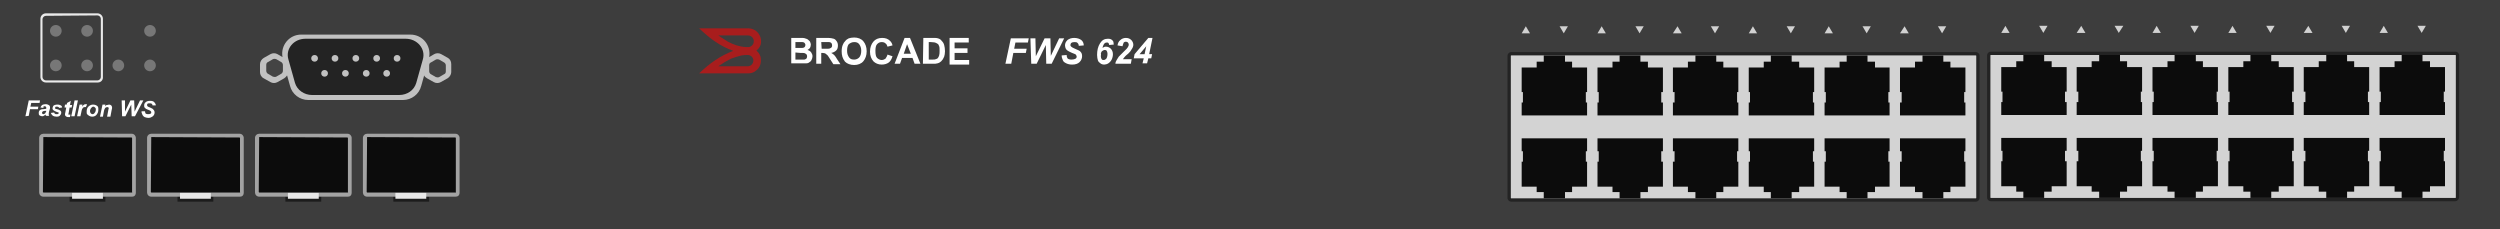 <?xml version="1.0" encoding="utf-8"?>
<!-- Copyright 2022 Virtual Console LLC. All rights reserved. Generator: Adobe Illustrator 26.0.2, SVG Export Plug-In . SVG Version: 6.00 Build 0)  -->
<svg version="1.1" id="Brocade_FastIron_FWS624" xmlns="http://www.w3.org/2000/svg" xmlns:xlink="http://www.w3.org/1999/xlink"
	 x="0px" y="0px" viewBox="0 0 600 55" style="enable-background:new 0 0 600 55;" xml:space="preserve">
<!-- Created by Evgenia -->
<style type="text/css">
	.st0{fill:#3D3D3D;}
	.st1{fill:#D3D3D3;}
	.st2{fill:#232323;}
	.st3{fill:#0C0C0C;}
	.st4{fill:#D1D1D1;}
	.st5{fill:#1C1C1C;}
	.st6{fill:#A3A3A3;}
	.st7{fill:#E8E8E8;}
	.st8{fill:#C1C1C1;}
	.st9{fill:#444444;}
	.st10{fill:#777777;}
	.st11{fill:#EAEAEA;}
	.st12{fill:#A81D1D;}
	.st13{fill:#FFFFFF;}
</style>
<g>
	<rect class="st0" width="600" height="55"/>
	<g>
		<g>
			<g>
				<g>
					<path class="st1" d="M589.3,47.9H477.8c-0.3,0-0.5-0.2-0.5-0.5V13.3c0-0.3,0.2-0.5,0.5-0.5h111.5c0.3,0,0.5,0.2,0.5,0.5v34.1
						C589.8,47.7,589.5,47.9,589.3,47.9z"/>
					<path class="st2" d="M589.3,48.3H477.8c-0.5,0-0.9-0.4-0.9-0.9V13.3c0-0.5,0.4-0.9,0.9-0.9h111.5c0.5,0,0.9,0.4,0.9,0.9v34.1
						C590.1,47.9,589.7,48.3,589.3,48.3z M477.8,13.2c-0.1,0-0.1,0.1-0.1,0.1v34.1c0,0.1,0.1,0.1,0.1,0.1h111.5
						c0.1,0,0.1-0.1,0.1-0.1V13.3c0-0.1-0.1-0.1-0.1-0.1H477.8z"/>
				</g>
				<g>
					<g>
						<polygon class="st3" points="586.8,22 586.8,21.8 586.8,16.1 583.2,16.1 583.2,14.7 581.4,14.7 581.4,13.2 576.4,13.2 
							576.4,14.7 574.7,14.7 574.7,16.1 571.1,16.1 571.1,21.8 571.1,22 571.4,22 571.4,24.5 571.1,24.5 571.1,27.6 586.8,27.6 
							586.8,24.5 586.5,24.5 586.5,22 						"/>
					</g>
					<g>
						<polygon class="st3" points="568.6,22 568.6,21.8 568.6,16.1 565,16.1 565,14.7 563.3,14.7 563.3,13.2 558.3,13.2 558.3,14.7 
							556.5,14.7 556.5,16.1 552.9,16.1 552.9,21.8 552.9,22 553.3,22 553.3,24.5 552.9,24.5 552.9,27.6 568.6,27.6 568.6,24.5 
							568.3,24.5 568.3,22 						"/>
					</g>
					<g>
						<polygon class="st3" points="550.5,22 550.5,21.8 550.5,16.1 546.9,16.1 546.9,14.7 545.1,14.7 545.1,13.2 540.1,13.2 
							540.1,14.7 538.4,14.7 538.4,16.1 534.8,16.1 534.8,21.8 534.8,22 535.1,22 535.1,24.5 534.8,24.5 534.8,27.6 550.5,27.6 
							550.5,24.5 550.1,24.5 550.1,22 						"/>
					</g>
					<g>
						<polygon class="st3" points="532.3,22 532.3,21.8 532.3,16.1 528.7,16.1 528.7,14.7 527,14.7 527,13.2 521.9,13.2 521.9,14.7 
							520.2,14.7 520.2,16.1 516.6,16.1 516.6,21.8 516.6,22 516.9,22 516.9,24.5 516.6,24.5 516.6,27.6 532.3,27.6 532.3,24.5 
							532,24.5 532,22 						"/>
					</g>
					<g>
						<polygon class="st3" points="514.1,22 514.1,21.8 514.1,16.1 510.5,16.1 510.5,14.7 508.8,14.7 508.8,13.2 503.8,13.2 
							503.8,14.7 502,14.7 502,16.1 498.4,16.1 498.4,21.8 498.4,22 498.8,22 498.8,24.5 498.4,24.5 498.4,27.6 514.1,27.6 
							514.1,24.5 513.8,24.5 513.8,22 						"/>
					</g>
					<g>
						<polygon class="st3" points="496,22 496,21.8 496,16.1 492.4,16.1 492.4,14.7 490.6,14.7 490.6,13.2 485.6,13.2 485.6,14.7 
							483.9,14.7 483.9,16.1 480.3,16.1 480.3,21.8 480.3,22 480.6,22 480.6,24.5 480.3,24.5 480.3,27.6 496,27.6 496,24.5 
							495.6,24.5 495.6,22 						"/>
					</g>
				</g>
				<g>
					<g>
						<polygon class="st3" points="586.8,38.7 586.8,38.9 586.8,44.7 583.2,44.7 583.2,46 581.4,46 581.4,47.5 576.4,47.5 576.4,46 
							574.7,46 574.7,44.7 571.1,44.7 571.1,38.9 571.1,38.7 571.4,38.7 571.4,36.2 571.1,36.2 571.1,33.1 586.8,33.1 586.8,36.2 
							586.5,36.2 586.5,38.7 						"/>
					</g>
					<g>
						<polygon class="st3" points="568.6,38.7 568.6,38.9 568.6,44.7 565,44.7 565,46 563.3,46 563.3,47.5 558.3,47.5 558.3,46 
							556.5,46 556.5,44.7 552.9,44.7 552.9,38.9 552.9,38.7 553.3,38.7 553.3,36.2 552.9,36.2 552.9,33.1 568.6,33.1 568.6,36.2 
							568.3,36.2 568.3,38.7 						"/>
					</g>
					<g>
						<polygon class="st3" points="550.5,38.7 550.5,38.9 550.5,44.7 546.9,44.7 546.9,46 545.1,46 545.1,47.5 540.1,47.5 540.1,46 
							538.4,46 538.4,44.7 534.8,44.7 534.8,38.9 534.8,38.7 535.1,38.7 535.1,36.2 534.8,36.2 534.8,33.1 550.5,33.1 550.5,36.2 
							550.1,36.2 550.1,38.7 						"/>
					</g>
					<g>
						<polygon class="st3" points="532.3,38.7 532.3,38.9 532.3,44.7 528.7,44.7 528.7,46 527,46 527,47.5 521.9,47.5 521.9,46 
							520.2,46 520.2,44.7 516.6,44.7 516.6,38.9 516.6,38.7 516.9,38.7 516.9,36.2 516.6,36.2 516.6,33.1 532.3,33.1 532.3,36.2 
							532,36.2 532,38.7 						"/>
					</g>
					<g>
						<polygon class="st3" points="514.1,38.7 514.1,38.9 514.1,44.7 510.5,44.7 510.5,46 508.8,46 508.8,47.5 503.8,47.5 503.8,46 
							502,46 502,44.7 498.4,44.7 498.4,38.9 498.4,38.7 498.8,38.7 498.8,36.2 498.4,36.2 498.4,33.1 514.1,33.1 514.1,36.2 
							513.8,36.2 513.8,38.7 						"/>
					</g>
					<g>
						<polygon class="st3" points="496,38.7 496,38.9 496,44.7 492.4,44.7 492.4,46 490.6,46 490.6,47.5 485.6,47.5 485.6,46 
							483.9,46 483.9,44.7 480.3,44.7 480.3,38.9 480.3,38.7 480.6,38.7 480.6,36.2 480.3,36.2 480.3,33.1 496,33.1 496,36.2 
							495.6,36.2 495.6,38.7 						"/>
					</g>
				</g>
			</g>
		</g>
		<g>
			<polygon class="st4" points="481.3,6.2 480.3,7.9 482.3,7.9 			"/>
			<polygon class="st4" points="490.4,7.9 491.4,6.2 489.4,6.2 			"/>
		</g>
		<g>
			<polygon class="st4" points="499.5,6.2 498.4,7.9 500.5,7.9 			"/>
			<polygon class="st4" points="508.5,7.9 509.6,6.2 507.5,6.2 			"/>
		</g>
		<g>
			<polygon class="st4" points="517.6,6.2 516.6,7.9 518.6,7.9 			"/>
			<polygon class="st4" points="526.7,7.9 527.7,6.2 525.7,6.2 			"/>
		</g>
		<g>
			<polygon class="st4" points="535.8,6.2 534.8,7.9 536.8,7.9 			"/>
			<polygon class="st4" points="544.9,7.9 545.9,6.2 543.9,6.2 			"/>
		</g>
		<g>
			<polygon class="st4" points="554,6.2 552.9,7.9 555,7.9 			"/>
			<polygon class="st4" points="563,7.9 564,6.2 562,6.2 			"/>
		</g>
		<g>
			<polygon class="st4" points="572.1,6.2 571.1,7.9 573.1,7.9 			"/>
			<polygon class="st4" points="581.2,7.9 582.2,6.2 580.2,6.2 			"/>
		</g>
	</g>
	<g>
		<g>
			<g>
				<g>
					<path class="st1" d="M474.2,48H362.7c-0.3,0-0.5-0.2-0.5-0.5V13.4c0-0.3,0.2-0.5,0.5-0.5h111.5c0.3,0,0.5,0.2,0.5,0.5v34.1
						C474.7,47.8,474.5,48,474.2,48z"/>
					<path class="st2" d="M474.2,48.4H362.7c-0.5,0-0.9-0.4-0.9-0.9V13.4c0-0.5,0.4-0.9,0.9-0.9h111.5c0.5,0,0.9,0.4,0.9,0.9v34.1
						C475.1,48,474.7,48.4,474.2,48.4z M362.7,13.3c-0.1,0-0.1,0.1-0.1,0.1v34.1c0,0.1,0.1,0.1,0.1,0.1h111.5c0.1,0,0.1-0.1,0.1-0.1
						V13.4c0-0.1-0.1-0.1-0.1-0.1L362.7,13.3z"/>
				</g>
				<g>
					<g>
						<polygon class="st3" points="471.7,22.1 471.7,21.9 471.7,16.2 468.1,16.2 468.1,14.8 466.4,14.8 466.4,13.3 461.4,13.3 
							461.4,14.8 459.6,14.8 459.6,16.2 456,16.2 456,21.9 456,22.1 456.4,22.1 456.4,24.6 456,24.6 456,27.7 471.7,27.7 
							471.7,24.6 471.4,24.6 471.4,22.1 						"/>
					</g>
					<g>
						<polygon class="st3" points="453.5,22.1 453.5,21.9 453.5,16.2 450,16.2 450,14.8 448.2,14.8 448.2,13.3 443.2,13.3 
							443.2,14.8 441.5,14.8 441.5,16.2 437.9,16.2 437.9,21.9 437.9,22.1 438.2,22.1 438.2,24.6 437.9,24.6 437.9,27.7 453.5,27.7 
							453.5,24.6 453.2,24.6 453.2,22.1 						"/>
					</g>
					<g>
						<polygon class="st3" points="435.4,22.1 435.4,21.9 435.4,16.2 431.8,16.2 431.8,14.8 430,14.8 430,13.3 425,13.3 425,14.8 
							423.3,14.8 423.3,16.2 419.7,16.2 419.7,21.9 419.7,22.1 420,22.1 420,24.6 419.7,24.6 419.7,27.7 435.4,27.7 435.4,24.6 
							435.1,24.6 435.1,22.1 						"/>
					</g>
					<g>
						<polygon class="st3" points="417.2,22.1 417.2,21.9 417.2,16.2 413.6,16.2 413.6,14.8 411.9,14.8 411.9,13.3 406.9,13.3 
							406.9,14.8 405.1,14.8 405.1,16.2 401.5,16.2 401.5,21.9 401.5,22.1 401.9,22.1 401.9,24.6 401.5,24.6 401.5,27.7 417.2,27.7 
							417.2,24.6 416.9,24.6 416.9,22.1 						"/>
					</g>
					<g>
						<polygon class="st3" points="399.1,22.1 399.1,21.9 399.1,16.2 395.5,16.2 395.5,14.8 393.7,14.8 393.7,13.3 388.7,13.3 
							388.7,14.8 387,14.8 387,16.2 383.4,16.2 383.4,21.9 383.4,22.1 383.7,22.1 383.7,24.6 383.4,24.6 383.4,27.7 399.1,27.7 
							399.1,24.6 398.7,24.6 398.7,22.1 						"/>
					</g>
					<g>
						<polygon class="st3" points="380.9,22.1 380.9,21.9 380.9,16.2 377.3,16.2 377.3,14.8 375.6,14.8 375.6,13.3 370.5,13.3 
							370.5,14.8 368.8,14.8 368.8,16.2 365.2,16.2 365.2,21.9 365.2,22.1 365.5,22.1 365.5,24.6 365.2,24.6 365.2,27.7 380.9,27.7 
							380.9,24.6 380.6,24.6 380.6,22.1 						"/>
					</g>
				</g>
				<g>
					<g>
						<polygon class="st3" points="471.7,38.8 471.7,39 471.7,44.8 468.1,44.8 468.1,46.1 466.4,46.1 466.4,47.6 461.4,47.6 
							461.4,46.1 459.6,46.1 459.6,44.8 456,44.8 456,39 456,38.8 456.4,38.8 456.4,36.3 456,36.3 456,33.2 471.7,33.2 471.7,36.3 
							471.4,36.3 471.4,38.8 						"/>
					</g>
					<g>
						<polygon class="st3" points="453.5,38.8 453.5,39 453.5,44.8 450,44.8 450,46.1 448.2,46.1 448.2,47.6 443.2,47.6 443.2,46.1 
							441.5,46.1 441.5,44.8 437.9,44.8 437.9,39 437.9,38.8 438.2,38.8 438.2,36.3 437.9,36.3 437.9,33.2 453.5,33.2 453.5,36.3 
							453.2,36.3 453.2,38.8 						"/>
					</g>
					<g>
						<polygon class="st3" points="435.4,38.8 435.4,39 435.4,44.8 431.8,44.8 431.8,46.1 430,46.1 430,47.6 425,47.6 425,46.1 
							423.3,46.1 423.3,44.8 419.7,44.8 419.7,39 419.7,38.8 420,38.8 420,36.3 419.7,36.3 419.7,33.2 435.4,33.2 435.4,36.3 
							435.1,36.3 435.1,38.8 						"/>
					</g>
					<g>
						<polygon class="st3" points="417.2,38.8 417.2,39 417.2,44.8 413.6,44.8 413.6,46.1 411.9,46.1 411.9,47.6 406.9,47.6 
							406.9,46.1 405.1,46.1 405.1,44.8 401.5,44.8 401.5,39 401.5,38.8 401.9,38.8 401.9,36.3 401.5,36.3 401.5,33.2 417.2,33.2 
							417.2,36.3 416.9,36.3 416.9,38.8 						"/>
					</g>
					<g>
						<polygon class="st3" points="399.1,38.8 399.1,39 399.1,44.8 395.5,44.8 395.5,46.1 393.7,46.1 393.7,47.6 388.7,47.6 
							388.7,46.1 387,46.1 387,44.8 383.4,44.8 383.4,39 383.4,38.8 383.7,38.8 383.7,36.3 383.4,36.3 383.4,33.2 399.1,33.2 
							399.1,36.3 398.7,36.3 398.7,38.8 						"/>
					</g>
					<g>
						<polygon class="st3" points="380.9,38.8 380.9,39 380.9,44.8 377.3,44.8 377.3,46.1 375.6,46.1 375.6,47.6 370.5,47.6 
							370.5,46.1 368.8,46.1 368.8,44.8 365.2,44.8 365.2,39 365.2,38.8 365.5,38.8 365.5,36.3 365.2,36.3 365.2,33.2 380.9,33.2 
							380.9,36.3 380.6,36.3 380.6,38.8 						"/>
					</g>
				</g>
			</g>
		</g>
		<g>
			<polygon class="st4" points="366.2,6.3 365.2,8 367.2,8 			"/>
			<polygon class="st4" points="375.3,8 376.3,6.3 374.3,6.3 			"/>
		</g>
		<g>
			<polygon class="st4" points="384.4,6.3 383.4,8 385.4,8 			"/>
			<polygon class="st4" points="393.5,8 394.5,6.3 392.5,6.3 			"/>
		</g>
		<g>
			<polygon class="st4" points="402.6,6.3 401.5,8 403.6,8 			"/>
			<polygon class="st4" points="411.6,8 412.6,6.3 410.6,6.3 			"/>
		</g>
		<g>
			<polygon class="st4" points="420.7,6.3 419.7,8 421.7,8 			"/>
			<polygon class="st4" points="429.8,8 430.8,6.3 428.8,6.3 			"/>
		</g>
		<g>
			<polygon class="st4" points="438.9,6.3 437.9,8 439.9,8 			"/>
			<polygon class="st4" points="448,8 449,6.3 447,6.3 			"/>
		</g>
		<g>
			<polygon class="st4" points="457.1,6.3 456,8 458.1,8 			"/>
			<polygon class="st4" points="466.1,8 467.1,6.3 465.1,6.3 			"/>
		</g>
	</g>
	<g>
		<g>
			<rect x="94.4" y="47.1" class="st5" width="8.6" height="1.3"/>
			<g>
				<path class="st3" d="M109.8,46.1v-13c0-0.2-0.2-0.6-0.6-0.6H88.1c-0.2,0-0.6,0.2-0.6,0.6v13.1c0,0.2,0.2,0.6,0.6,0.6h21.3
					C109.8,46.7,109.8,46.4,109.8,46.1z"/>
				<path class="st6" d="M109.3,47.2H88.1c-0.6,0-1-0.5-1-1V33.1c0-0.6,0.5-1,1-1h21.2c0.6,0,1,0.5,1,1v13.1
					C110.3,47,109.8,47.2,109.3,47.2z M88.1,32.9L88.1,32.9L88,46.1l0.1,0.1h21.3c0.1,0,0-0.1,0-0.1v-13l-0.1-0.1L88.1,32.9
					L88.1,32.9z"/>
			</g>
			<rect x="94.9" y="46.3" class="st7" width="7.4" height="1.4"/>
		</g>
		<g>
			<rect x="68.5" y="47.1" class="st5" width="8.6" height="1.3"/>
			<g>
				<path class="st3" d="M83.9,46.1v-13c0-0.2-0.2-0.6-0.6-0.6H62.2c-0.2,0-0.6,0.2-0.6,0.6v13.1c0,0.2,0.2,0.6,0.6,0.6h21.3
					C83.9,46.7,83.9,46.4,83.9,46.1z"/>
				<path class="st6" d="M83.5,47.2H62.2c-0.6,0-1-0.5-1-1V33.1c0-0.6,0.5-1,1-1h21.2c0.6,0,1,0.5,1,1v13.1
					C84.4,47,83.9,47.2,83.5,47.2z M62.2,32.9L62.2,32.9l-0.1,13.2l0.1,0.1h21.3c0.1,0,0-0.1,0-0.1v-13L83.4,33L62.2,32.9L62.2,32.9
					z"/>
			</g>
			<rect x="69.1" y="46.3" class="st7" width="7.4" height="1.4"/>
		</g>
		<g>
			<rect x="42.6" y="47.1" class="st5" width="8.6" height="1.3"/>
			<g>
				<path class="st3" d="M58.1,46.1v-13c0-0.2-0.2-0.6-0.6-0.6H36.3c-0.2,0-0.6,0.2-0.6,0.6v13.1c0,0.2,0.2,0.6,0.6,0.6h21.3
					C58.1,46.7,58.1,46.4,58.1,46.1z"/>
				<path class="st6" d="M57.6,47.2H36.3c-0.6,0-1-0.5-1-1V33.1c0-0.6,0.5-1,1-1h21.2c0.6,0,1,0.5,1,1v13.1
					C58.5,47,58,47.2,57.6,47.2z M36.3,32.9L36.3,32.9l-0.1,13.2l0.1,0.1h21.3c0.1,0,0-0.1,0-0.1v-13L57.5,33L36.3,32.9L36.3,32.9z"
					/>
			</g>
			<rect x="43.2" y="46.3" class="st7" width="7.4" height="1.4"/>
		</g>
		<g>
			<rect x="16.7" y="47.1" class="st5" width="8.6" height="1.3"/>
			<g>
				<path class="st3" d="M32.2,46.1v-13c0-0.2-0.2-0.6-0.6-0.6H10.4c-0.2,0-0.6,0.2-0.6,0.6v13.1c0,0.2,0.2,0.6,0.6,0.6h21.3
					C32.2,46.7,32.2,46.4,32.2,46.1z"/>
				<path class="st6" d="M31.7,47.2H10.4c-0.6,0-1-0.5-1-1V33.1c0-0.6,0.5-1,1-1h21.2c0.6,0,1,0.5,1,1v13.1
					C32.6,47,32.1,47.2,31.7,47.2z M10.4,32.9L10.4,32.9l-0.1,13.2l0.1,0.1h21.3c0.1,0,0-0.1,0-0.1v-13L31.6,33L10.4,32.9L10.4,32.9
					z"/>
			</g>
			<rect x="17.3" y="46.3" class="st7" width="7.4" height="1.4"/>
		</g>
	</g>
	<g>
		<path class="st8" d="M107.5,13.9l-1.6-0.9c-0.5-0.3-1.2-0.3-1.7,0l-1.2,0.7c0.5-2.8-1.6-5.4-4.5-5.4H72.3c-2.9,0-5,2.6-4.5,5.4
			L66.6,13c-0.5-0.3-1.2-0.3-1.7,0l-1.6,0.9c-0.5,0.3-0.9,0.9-0.9,1.5v1.9c0,0.6,0.3,1.2,0.9,1.5l1.6,0.9c0.5,0.3,1.2,0.3,1.7,0
			l1.6-0.9c0.3-0.2,0.5-0.4,0.7-0.7l0.7,2.5c0.5,2,2.3,3.4,4.4,3.4h22.7c2.1,0,3.9-1.4,4.4-3.4l0.7-2.5c0.1,0.3,0.4,0.5,0.7,0.7
			l1.6,0.9c0.5,0.3,1.2,0.3,1.7,0l1.6-0.9c0.5-0.3,0.9-0.9,0.9-1.5v-1.9C108.3,14.7,108,14.2,107.5,13.9z"/>
		<g>
			<path class="st2" d="M95.8,22.8H74.9c-1.9,0-3.6-1.2-4.1-2.9l-1.6-5.7c-0.7-2.5,1.3-4.9,4.1-4.9h24.1c2.7,0,4.8,2.4,4.1,4.9
				l-1.6,5.7C99.4,21.6,97.8,22.8,95.8,22.8z"/>
			<g>
				<circle class="st8" cx="75.5" cy="14" r="0.8"/>
				<circle class="st8" cx="80.4" cy="14" r="0.8"/>
				<circle class="st8" cx="85.4" cy="14" r="0.8"/>
				<circle class="st8" cx="90.4" cy="14" r="0.8"/>
				<circle class="st8" cx="95.3" cy="14" r="0.8"/>
			</g>
			<g>
				<circle class="st8" cx="77.9" cy="17.6" r="0.8"/>
				<circle class="st8" cx="82.9" cy="17.6" r="0.8"/>
				<circle class="st8" cx="87.9" cy="17.6" r="0.8"/>
				<circle class="st8" cx="92.8" cy="17.6" r="0.8"/>
			</g>
		</g>
		<path class="st9" d="M67.9,17v-1.4c0-0.3-0.2-0.6-0.4-0.7l-1.2-0.7c-0.3-0.1-0.6-0.1-0.8,0l-1.2,0.7c-0.3,0.1-0.4,0.4-0.4,0.7V17
			c0,0.3,0.2,0.6,0.4,0.7l1.2,0.7c0.3,0.1,0.6,0.1,0.8,0l1.2-0.7C67.7,17.6,67.9,17.3,67.9,17z"/>
		<path class="st9" d="M107,17.1v-1.4c0-0.3-0.2-0.6-0.4-0.7l-1.2-0.7c-0.3-0.1-0.6-0.1-0.8,0l-1.2,0.7c-0.3,0.1-0.4,0.4-0.4,0.7
			v1.4c0,0.3,0.2,0.6,0.4,0.7l1.2,0.7c0.3,0.1,0.6,0.1,0.8,0l1.2-0.7C106.9,17.7,107,17.4,107,17.1z"/>
	</g>
	<g>
		<g>
			<g>
				<g>
					<circle class="st10" cx="13.4" cy="15.7" r="1.4"/>
				</g>
				<g>
					<circle class="st10" cx="13.4" cy="7.4" r="1.4"/>
				</g>
			</g>
			<g>
				<g>
					<circle class="st10" cx="20.9" cy="15.7" r="1.4"/>
				</g>
				<g>
					<circle class="st10" cx="20.9" cy="7.4" r="1.4"/>
				</g>
			</g>
			<g>
				<g>
					<circle class="st10" cx="28.4" cy="15.7" r="1.4"/>
				</g>
			</g>
			<g>
				<g>
					<circle class="st10" cx="36" cy="15.7" r="1.4"/>
				</g>
				<g>
					<circle class="st10" cx="36" cy="7.4" r="1.4"/>
				</g>
			</g>
		</g>
		<g>
			<path class="st11" d="M23.5,19.8H11c-0.7,0-1.3-0.6-1.3-1.3v-14c0-0.7,0.6-1.3,1.3-1.3h12.4c0.7,0,1.3,0.6,1.3,1.3v13.9
				C24.8,19.2,24.2,19.8,23.5,19.8z M11,3.8c-0.4,0-0.8,0.4-0.8,0.8v13.9c0,0.4,0.4,0.8,0.8,0.8h12.4c0.4,0,0.8-0.4,0.8-0.8v-14
				c0-0.4-0.4-0.8-0.8-0.8L11,3.8L11,3.8z"/>
		</g>
	</g>
	<g>
		<path class="st12" d="M176,12.2c-3.2-1.1-5.8-3.1-8.2-5.4h0.1c3.9,0,7.8,0,11.7,0c1.4,0,2.7,1,3,2.5c0.2,1.1-0.1,2-0.9,2.7
			l-0.1,0.1l-0.1,0.1c0,0,0,0,0.1,0c0.6,0.5,1,1.2,1,2c0.1,1.3-0.4,2.3-1.5,3c-0.5,0.3-1,0.4-1.5,0.4c-3.9,0-7.8,0-11.7,0
			c0,0,0,0-0.1,0C170.2,15.3,172.8,13.4,176,12.2z M172.4,15.9C172.4,16,172.4,16,172.4,15.9C172.4,16,172.4,16,172.4,15.9
			c2.4,0,4.7,0,7,0c0.1,0,0.1,0,0.2,0c0.8-0.1,1.3-0.8,1.2-1.6c-0.1-0.6-0.7-1.1-1.3-1.1c-0.5,0-1,0-1.5,0.1
			c-0.9,0.2-1.8,0.5-2.6,0.8C174.4,14.6,173.4,15.2,172.4,15.9L172.4,15.9z M172.4,8.5L172.4,8.5L172.4,8.5c0.8,0.6,1.6,1,2.3,1.5
			c1.3,0.7,2.7,1.2,4.3,1.3c0.3,0,0.5,0,0.8,0c0.7-0.2,1.2-0.8,1.1-1.6c-0.1-0.7-0.7-1.2-1.4-1.2C177.1,8.5,174.8,8.5,172.4,8.5
			L172.4,8.5z"/>
		<g>
			<path class="st13" d="M189.6,9.1h2.5c0.5,0,0.9,0,1.1,0.1s0.5,0.1,0.7,0.3s0.4,0.3,0.5,0.5s0.2,0.5,0.2,0.7
				c0,0.3-0.1,0.6-0.2,0.8c-0.2,0.2-0.4,0.4-0.6,0.5c0.4,0.1,0.7,0.3,0.9,0.6s0.3,0.6,0.3,0.9c0,0.3-0.1,0.6-0.2,0.8
				c-0.1,0.3-0.3,0.5-0.5,0.6c-0.2,0.2-0.5,0.3-0.8,0.3c-0.2,0-0.7,0-1.5,0h-2.1V9.1H189.6z M190.9,10.1v1.4h0.8c0.5,0,0.8,0,0.9,0
				c0.2,0,0.4-0.1,0.5-0.2s0.2-0.3,0.2-0.5s-0.1-0.3-0.2-0.5c-0.1-0.1-0.3-0.2-0.5-0.2c-0.1,0-0.5,0-1.1,0H190.9z M190.9,12.6v1.7
				h1.2c0.5,0,0.7,0,0.9,0s0.3-0.1,0.5-0.2c0.1-0.1,0.2-0.3,0.2-0.5s0-0.3-0.1-0.5c-0.1-0.1-0.2-0.2-0.4-0.3s-0.5-0.1-1.1-0.1
				L190.9,12.6L190.9,12.6z"/>
			<path class="st13" d="M195.9,15.3V9.1h2.7c0.7,0,1.2,0.1,1.5,0.2s0.5,0.3,0.7,0.6s0.3,0.6,0.3,1c0,0.5-0.1,0.9-0.4,1.2
				c-0.3,0.3-0.7,0.5-1.2,0.6c0.3,0.2,0.5,0.3,0.7,0.5s0.4,0.5,0.7,1l0.8,1.2H200l-0.9-1.4c-0.3-0.5-0.5-0.8-0.7-0.9
				c-0.1-0.1-0.2-0.2-0.4-0.3c-0.1,0-0.3-0.1-0.6-0.1h-0.3v2.6C197.1,15.3,195.9,15.3,195.9,15.3z M197.2,11.7h0.9
				c0.6,0,1,0,1.1-0.1c0.2-0.1,0.3-0.1,0.4-0.3c0.1-0.1,0.1-0.3,0.1-0.5s-0.1-0.4-0.2-0.5c-0.1-0.1-0.3-0.2-0.5-0.2
				c-0.1,0-0.4,0-0.9,0h-1L197.2,11.7L197.2,11.7z"/>
			<path class="st13" d="M202,12.3c0-0.6,0.1-1.2,0.3-1.6c0.1-0.3,0.3-0.6,0.6-0.9c0.2-0.3,0.5-0.4,0.8-0.6C204,9.1,204.5,9,205,9
				c0.9,0,1.7,0.3,2.2,0.9s0.8,1.4,0.8,2.4s-0.3,1.8-0.8,2.4c-0.5,0.6-1.3,0.9-2.2,0.9s-1.7-0.3-2.2-0.8C202.2,14,202,13.3,202,12.3
				z M203.3,12.2c0,0.7,0.2,1.2,0.5,1.6c0.3,0.4,0.7,0.5,1.2,0.5s0.9-0.2,1.2-0.5s0.5-0.9,0.5-1.6c0-0.7-0.2-1.2-0.5-1.6
				c-0.3-0.4-0.7-0.5-1.2-0.5s-0.9,0.2-1.3,0.5C203.4,11,203.3,11.5,203.3,12.2z"/>
			<path class="st13" d="M213,13.1l1.2,0.4c-0.2,0.7-0.5,1.2-0.9,1.5s-1,0.5-1.7,0.5c-0.8,0-1.5-0.3-2-0.8c-0.5-0.6-0.8-1.3-0.8-2.3
				s0.3-1.8,0.8-2.4c0.5-0.6,1.2-0.9,2.1-0.9c0.8,0,1.4,0.2,1.9,0.7c0.3,0.3,0.5,0.6,0.6,1.1l-1.2,0.3c-0.1-0.3-0.2-0.6-0.5-0.8
				c-0.2-0.2-0.5-0.3-0.9-0.3c-0.5,0-0.8,0.2-1.1,0.5s-0.4,0.9-0.4,1.6c0,0.8,0.1,1.4,0.4,1.7c0.3,0.3,0.7,0.5,1.1,0.5
				c0.3,0,0.6-0.1,0.9-0.3C212.7,13.8,212.9,13.5,213,13.1z"/>
			<path class="st13" d="M220.9,15.3h-1.4l-0.5-1.4h-2.5l-0.5,1.4h-1.3l2.4-6.2h1.3L220.9,15.3z M218.6,12.9l-0.9-2.3l-0.8,2.3
				H218.6z"/>
			<path class="st13" d="M221.6,9.1h2.3c0.5,0,0.9,0,1.2,0.1c0.4,0.1,0.7,0.3,0.9,0.6c0.3,0.3,0.5,0.6,0.6,1s0.2,0.9,0.2,1.5
				c0,0.5-0.1,1-0.2,1.3c-0.2,0.5-0.4,0.8-0.7,1.1c-0.2,0.2-0.5,0.4-0.9,0.5c-0.3,0.1-0.6,0.1-1.1,0.1h-2.4L221.6,9.1L221.6,9.1z
				 M222.9,10.2v4.1h0.9c0.4,0,0.6,0,0.8-0.1s0.4-0.1,0.5-0.3c0.1-0.1,0.2-0.3,0.3-0.6s0.1-0.7,0.1-1.1c0-0.5,0-0.9-0.1-1.1
				c-0.1-0.3-0.2-0.5-0.4-0.6s-0.3-0.2-0.6-0.3c-0.2,0-0.5-0.1-1-0.1h-0.5V10.2z"/>
			<path class="st13" d="M227.9,15.3V9.1h4.6v1.1h-3.4v1.4h3.1v1.1h-3.1v1.7h3.5v1.1h-4.7V15.3z"/>
		</g>
		<g>
			<path class="st13" d="M241.3,15.3l1.3-6.1h4.3l-0.2,1h-3l-0.3,1.5h3l-0.2,1h-3l-0.5,2.6C242.7,15.3,241.3,15.3,241.3,15.3z"/>
			<path class="st13" d="M252.4,15.3h-1.3l-0.1-4.5l-2.2,4.5h-1.3l-0.2-6.1h1.2l0.1,4.3l2.1-4.3h1.4l0.1,4.2l2-4.2h1.2L252.4,15.3z"
				/>
			<path class="st13" d="M254.8,13.3l1.2-0.1c0,0.4,0.1,0.6,0.2,0.8c0.2,0.2,0.5,0.3,1,0.3c0.4,0,0.7-0.1,0.9-0.2
				c0.2-0.1,0.3-0.3,0.3-0.5s-0.1-0.3-0.2-0.5c-0.1-0.1-0.4-0.2-0.9-0.4s-0.8-0.4-1-0.5s-0.4-0.3-0.5-0.5s-0.2-0.5-0.2-0.8
				c0-0.5,0.2-0.9,0.6-1.3c0.4-0.3,0.9-0.5,1.6-0.5s1.3,0.2,1.7,0.5c0.4,0.3,0.6,0.8,0.6,1.3l-1.2,0.1c0-0.3-0.1-0.5-0.3-0.7
				s-0.4-0.2-0.8-0.2c-0.3,0-0.6,0.1-0.7,0.2c-0.1,0.1-0.2,0.3-0.2,0.5s0.1,0.3,0.2,0.4c0.1,0.1,0.4,0.3,0.9,0.5
				c0.7,0.3,1.2,0.5,1.3,0.7c0.3,0.3,0.4,0.6,0.4,1.1s-0.2,1-0.6,1.4s-1,0.6-1.8,0.6c-0.5,0-1-0.1-1.4-0.3s-0.7-0.4-0.8-0.7
				C254.9,14.1,254.8,13.7,254.8,13.3z"/>
			<path class="st13" d="M267.3,10.7l-1.1,0.1c0-0.2-0.1-0.4-0.2-0.5s-0.2-0.1-0.4-0.1c-0.2,0-0.4,0.1-0.5,0.2
				c-0.2,0.2-0.4,0.6-0.5,1.1c0.3-0.2,0.5-0.3,0.8-0.3c0.5,0,0.9,0.2,1.2,0.5c0.3,0.3,0.5,0.8,0.5,1.3c0,0.4-0.1,0.9-0.3,1.3
				c-0.2,0.4-0.5,0.7-0.8,0.9s-0.7,0.3-1,0.3s-0.7-0.1-0.9-0.3c-0.3-0.2-0.5-0.4-0.6-0.7s-0.2-0.8-0.2-1.3c0-1.1,0.2-2,0.7-2.8
				s1.1-1.1,1.9-1.1c0.5,0,0.8,0.1,1.1,0.4S267.2,10.1,267.3,10.7z M264.2,13.5c0,0.3,0.1,0.6,0.2,0.7c0.1,0.2,0.3,0.2,0.5,0.2
				s0.4-0.1,0.6-0.3c0.2-0.3,0.3-0.7,0.3-1.2c0-0.3-0.1-0.6-0.2-0.7c-0.1-0.2-0.3-0.2-0.5-0.2s-0.3,0.1-0.5,0.2
				c-0.2,0.1-0.3,0.3-0.4,0.6C264.3,13,264.2,13.2,264.2,13.5z"/>
			<path class="st13" d="M269.4,11.1l-1.2-0.2c0.1-0.6,0.3-1,0.7-1.3c0.3-0.3,0.8-0.5,1.3-0.5c0.6,0,1,0.2,1.3,0.5s0.5,0.7,0.5,1.2
				c0,0.2-0.1,0.5-0.2,0.7s-0.3,0.5-0.5,0.8c-0.2,0.2-0.4,0.5-0.8,0.8s-0.6,0.6-0.7,0.7c-0.1,0.1-0.2,0.3-0.3,0.4h2.1l-0.2,1.1h-3.7
				c0-0.3,0.1-0.6,0.3-0.9s0.3-0.5,0.5-0.8c0.2-0.2,0.6-0.6,1.1-1.1c0.4-0.4,0.7-0.7,0.8-0.8c0.2-0.2,0.3-0.4,0.4-0.6
				c0.1-0.2,0.1-0.3,0.1-0.4c0-0.2-0.1-0.4-0.2-0.5s-0.3-0.2-0.5-0.2s-0.4,0.1-0.5,0.2C269.6,10.4,269.5,10.7,269.4,11.1z"/>
			<path class="st13" d="M274.5,14h-2.4l0.2-1l3.3-3.9h1l-0.8,3.9h0.7l-0.2,1h-0.7l-0.3,1.2h-1.1L274.5,14z M274.7,13l0.4-1.9
				l-1.6,1.9H274.7z"/>
		</g>
	</g>
	<g>
		<path class="st13" d="M6.1,27.9l0.8-3.8h2.7l-0.1,0.6h-2l-0.2,0.9h1.9l-0.1,0.6H7.2l-0.3,1.6L6.1,27.9L6.1,27.9z"/>
		<path class="st13" d="M10.4,25.9l-0.7-0.1c0.1-0.2,0.2-0.4,0.4-0.6c0.2-0.1,0.5-0.2,0.8-0.2c0.4,0,0.6,0.1,0.8,0.2
			s0.3,0.3,0.3,0.5c0,0.1,0,0.2,0,0.3c0,0.1-0.1,0.3-0.2,0.7c-0.1,0.3-0.1,0.6-0.1,0.7s0,0.3,0.1,0.4H11c0-0.1,0-0.2-0.1-0.3
			c-0.1,0.1-0.2,0.2-0.4,0.3c-0.1,0.1-0.3,0.1-0.4,0.1c-0.2,0-0.4-0.1-0.6-0.2c-0.2-0.2-0.2-0.3-0.2-0.6c0-0.3,0.1-0.5,0.2-0.6
			c0.2-0.2,0.5-0.3,0.9-0.3s0.6-0.1,0.7-0.1c0-0.1,0-0.2,0-0.3c0-0.1,0-0.1-0.1-0.2s-0.2-0.1-0.3-0.1s-0.2,0-0.3,0.1
			C10.5,25.7,10.4,25.8,10.4,25.9z M11.1,26.6c0,0-0.1,0-0.2,0c-0.4,0-0.6,0.1-0.7,0.2c-0.1,0.1-0.1,0.1-0.1,0.3
			c0,0.1,0,0.2,0.1,0.2c0.1,0.1,0.1,0.1,0.2,0.1c0.1,0,0.2,0,0.3-0.1s0.2-0.1,0.2-0.2S11.1,26.9,11.1,26.6L11.1,26.6z"/>
		<path class="st13" d="M12.2,27.1L13,27c0.1,0.2,0.1,0.3,0.2,0.3c0.1,0.1,0.2,0.1,0.4,0.1s0.3,0,0.4-0.1c0.1-0.1,0.1-0.1,0.1-0.2
			s0-0.1-0.1-0.1c0,0-0.1-0.1-0.3-0.1c-0.5-0.2-0.7-0.3-0.8-0.4c-0.2-0.1-0.3-0.3-0.3-0.5s0.1-0.4,0.2-0.6c0.2-0.2,0.6-0.3,1-0.3
			s0.6,0.1,0.8,0.2s0.3,0.3,0.3,0.5l-0.7,0.1c0-0.1-0.1-0.2-0.2-0.2c-0.1-0.1-0.2-0.1-0.4-0.1s-0.3,0-0.3,0.1s-0.1,0.1-0.1,0.2
			s0,0.1,0.1,0.2c0,0,0.2,0.1,0.4,0.1c0.4,0.1,0.6,0.2,0.7,0.3c0.2,0.1,0.3,0.3,0.3,0.5c0,0.3-0.1,0.5-0.3,0.7
			C14.3,27.9,14,28,13.6,28s-0.7-0.1-0.9-0.2C12.5,27.6,12.3,27.4,12.2,27.1z"/>
		<path class="st13" d="M15.5,25.7l0.1-0.6H16l0.1-0.4l0.9-0.5l-0.2,1h0.5l-0.1,0.6h-0.5L16.5,27c0,0.2-0.1,0.3-0.1,0.4
			s0,0.1,0.1,0.1s0.1,0,0.2,0c0,0,0.1,0,0.2,0l-0.1,0.6c-0.1,0-0.3,0-0.4,0c-0.3,0-0.5-0.1-0.6-0.2s-0.2-0.2-0.2-0.4
			c0-0.1,0-0.3,0.1-0.6l0.2-1.1h-0.4V25.7z"/>
		<path class="st13" d="M17.1,27.9l0.8-3.8h0.8l-0.8,3.8H17.1z"/>
		<path class="st13" d="M19.1,25.1h0.7l-0.1,0.5c0.3-0.4,0.5-0.6,0.9-0.6c0.1,0,0.2,0,0.3,0.1l-0.3,0.6c-0.1,0-0.1,0-0.2,0
			s-0.3,0-0.4,0.1s-0.2,0.2-0.3,0.4c-0.1,0.2-0.1,0.4-0.2,0.8l-0.2,0.9h-0.8L19.1,25.1z"/>
		<path class="st13" d="M20.8,26.8c0-0.5,0.1-0.9,0.4-1.2s0.7-0.5,1.1-0.5s0.7,0.1,1,0.3s0.3,0.5,0.3,0.9c0,0.5-0.1,0.8-0.4,1.2
			C23,27.8,22.6,28,22.1,28c-0.3,0-0.5-0.1-0.7-0.2s-0.4-0.3-0.5-0.4S20.8,27,20.8,26.8z M23,26.2c0-0.2-0.1-0.3-0.2-0.4
			s-0.2-0.2-0.4-0.2c-0.2,0-0.3,0.1-0.4,0.2s-0.2,0.2-0.3,0.4c-0.1,0.2-0.1,0.4-0.1,0.5c0,0.2,0.1,0.4,0.2,0.5s0.2,0.2,0.4,0.2
			c0.2,0,0.4-0.1,0.5-0.3C22.9,26.9,23,26.6,23,26.2z"/>
		<path class="st13" d="M24.6,25.1h0.7l-0.1,0.4c0.2-0.2,0.3-0.3,0.5-0.3s0.3-0.1,0.5-0.1s0.4,0.1,0.5,0.2s0.2,0.3,0.2,0.5
			c0,0.1,0,0.3-0.1,0.6L26.5,28h-0.8l0.3-1.6c0-0.2,0.1-0.4,0.1-0.4c0-0.1,0-0.2-0.1-0.2s-0.1-0.1-0.2-0.1s-0.2,0-0.4,0.1
			s-0.2,0.2-0.3,0.4c-0.1,0.1-0.1,0.3-0.2,0.7L24.7,28H24L24.6,25.1z"/>
		<path class="st13" d="M32.4,27.9h-0.8l-0.1-2.8l-1.4,2.8h-0.8l-0.1-3.8H30v2.7l1.3-2.7h0.9l0.1,2.7l1.3-2.7h0.8L32.4,27.9z"/>
		<path class="st13" d="M34,26.7h0.8c0,0.2,0.1,0.4,0.1,0.5c0.1,0.1,0.3,0.2,0.6,0.2s0.4,0,0.6-0.1s0.2-0.2,0.2-0.3
			c0-0.1,0-0.2-0.1-0.3c-0.1-0.1-0.2-0.2-0.5-0.3c-0.3-0.1-0.5-0.2-0.7-0.3c-0.1-0.1-0.2-0.2-0.3-0.3c-0.1-0.1-0.1-0.3-0.1-0.5
			c0-0.3,0.1-0.6,0.4-0.8c0.2-0.2,0.6-0.3,1-0.3c0.5,0,0.8,0.1,1,0.3c0.2,0.2,0.4,0.5,0.4,0.8h-0.8c0-0.2-0.1-0.3-0.2-0.4
			c-0.1-0.1-0.3-0.1-0.5-0.1s-0.4,0-0.5,0.1s-0.1,0.2-0.1,0.3c0,0.1,0,0.2,0.1,0.3c0.1,0.1,0.3,0.2,0.6,0.3c0.4,0.2,0.7,0.3,0.8,0.5
			c0.2,0.2,0.3,0.4,0.3,0.7c0,0.3-0.1,0.6-0.4,0.9c-0.3,0.2-0.6,0.4-1.1,0.4c-0.3,0-0.6-0.1-0.9-0.2c-0.2-0.1-0.4-0.3-0.5-0.5
			C34,27.1,33.9,26.9,34,26.7z"/>
	</g>
</g>
</svg>
